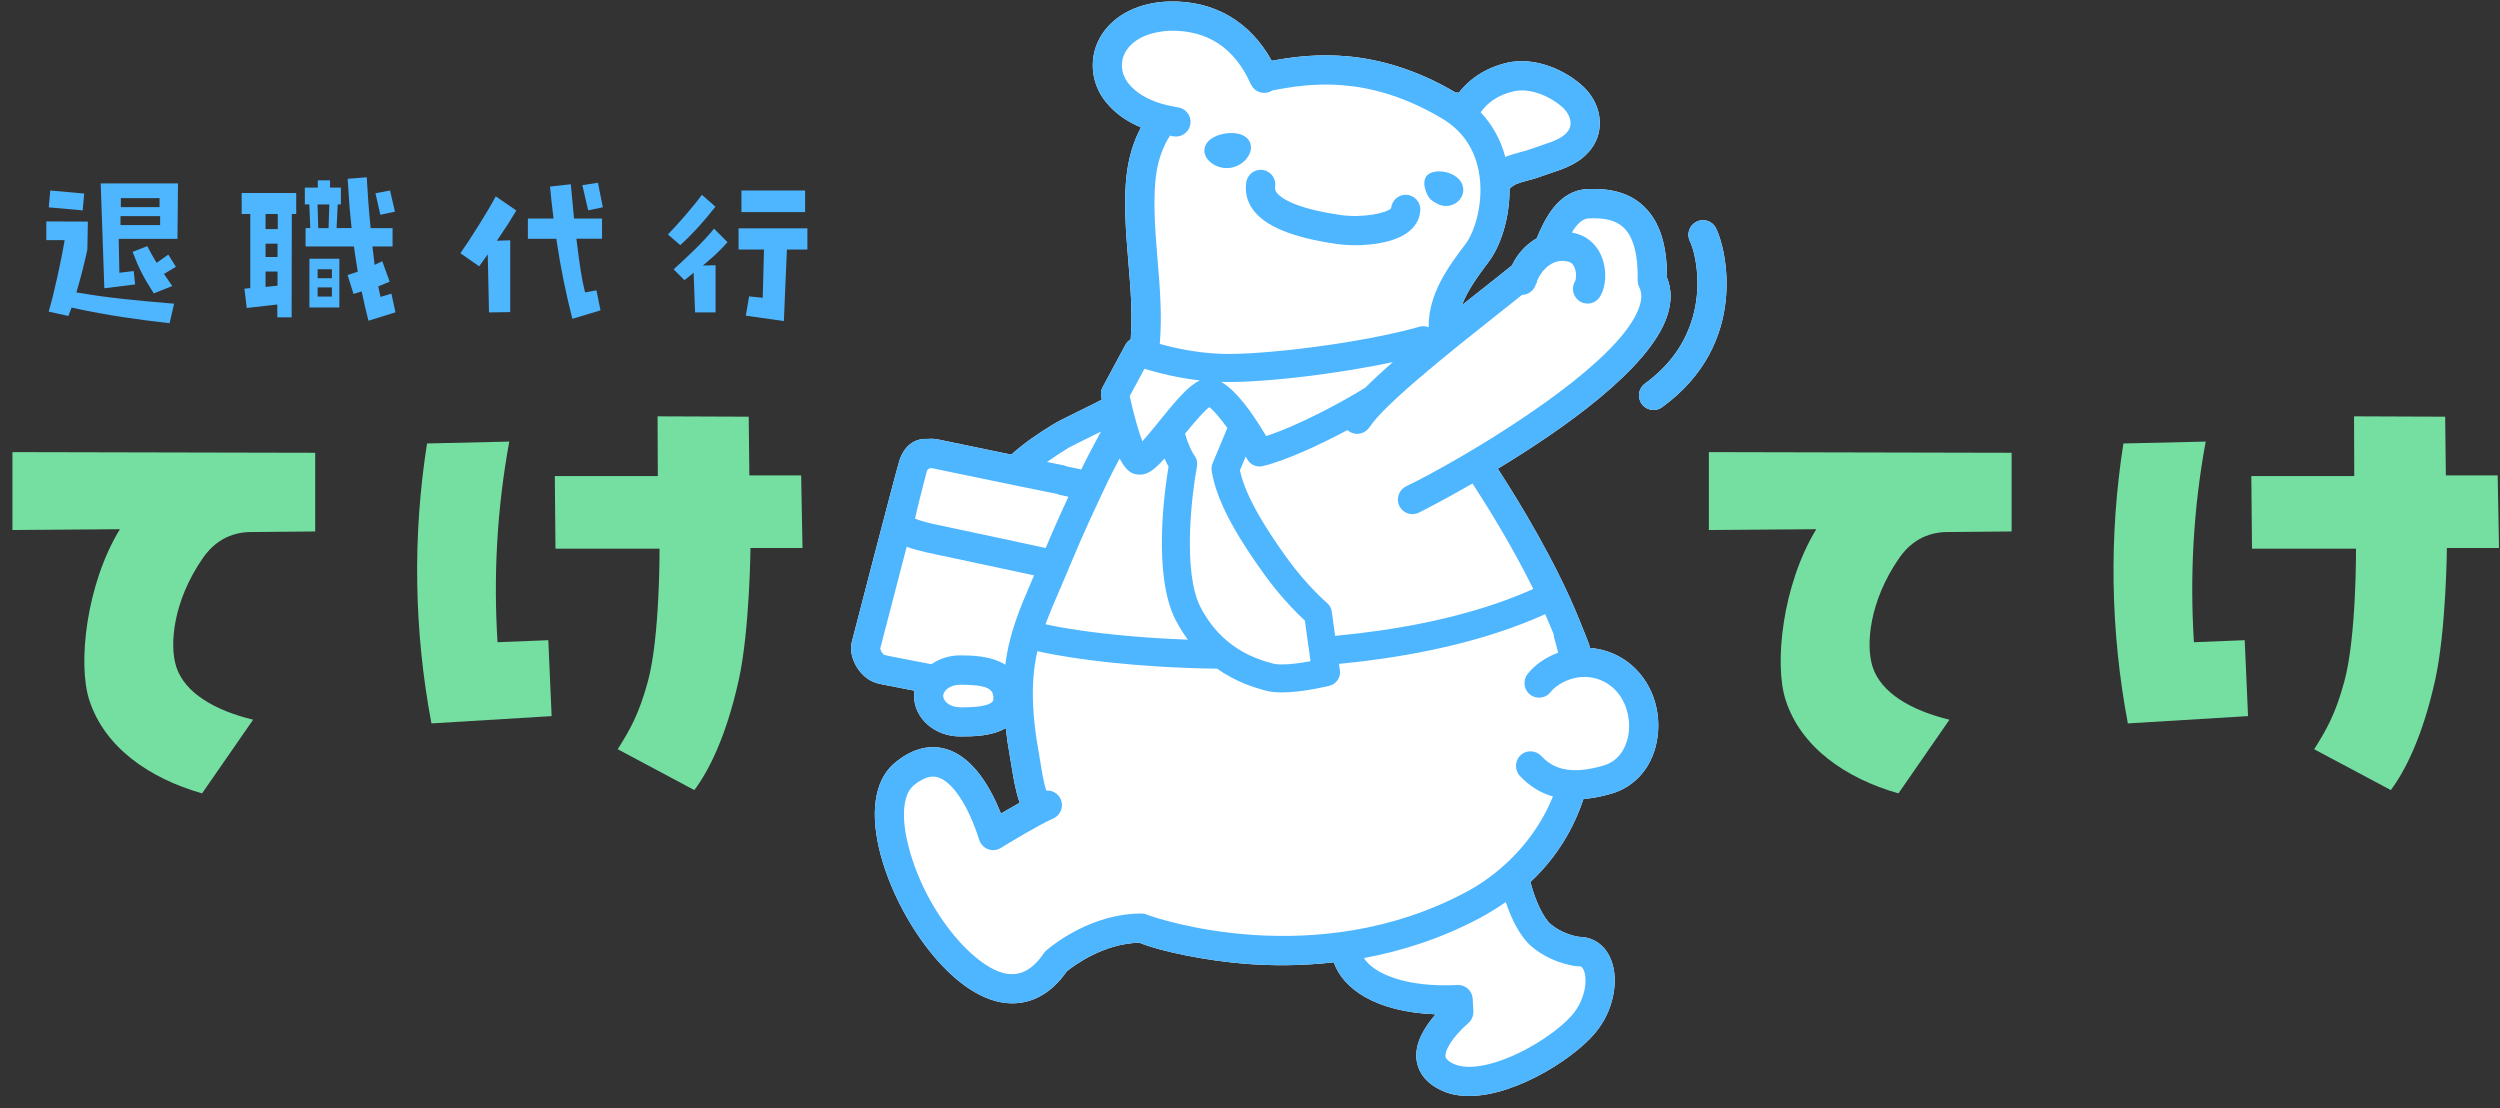 <svg width="185" height="82" viewBox="0 0 185 82" fill="none" xmlns="http://www.w3.org/2000/svg">
<rect x="0" y="0" width="185" height="82" fill="#333333" stroke="none"/>
<g clip-path="url(#clip0_10_124)">
<path d="M126.983 16.881C126.711 16.349 126.06 16.139 125.528 16.412C124.996 16.685 124.787 17.338 125.06 17.871C125.176 18.094 125.335 18.57 125.455 19.216C125.81 21.131 125.78 24.548 122.953 27.345C122.591 27.702 122.189 28.051 121.731 28.381C121.246 28.731 121.139 29.41 121.488 29.893C121.697 30.186 122.03 30.339 122.365 30.339C122.584 30.339 122.807 30.273 122.996 30.133C129.448 25.447 127.747 18.38 126.98 16.881H126.983Z" fill="white"/>
<path d="M120.096 48.749C119.299 48.25 118.468 48.01 117.664 47.95C117.618 47.747 117.548 47.567 117.498 47.437C117.382 47.141 117.196 46.668 116.903 45.945C115.126 41.526 112.309 36.95 110.834 34.685C115.694 31.745 122.023 27.302 123.355 23.429C123.714 22.383 123.714 21.411 123.355 20.535C123.365 18.12 122.814 16.405 121.668 15.296C120.664 14.32 119.272 13.898 117.415 13.997C115.266 14.124 114.269 16.309 113.717 17.637C112.957 18.067 112.309 18.753 111.88 19.642C111.202 20.192 110.395 20.831 109.631 21.434C109.159 21.807 108.674 22.19 108.182 22.583C108.568 21.551 109.295 20.515 110.173 19.356C111.033 18.217 111.724 16.162 111.707 13.977C112.02 13.644 112.345 13.544 112.993 13.371C113.319 13.285 113.687 13.188 114.093 13.035C114.335 12.945 114.575 12.865 114.814 12.785C115.8 12.459 116.917 12.089 117.731 11.04C118.834 9.615 118.515 7.557 116.996 6.258C115.395 4.886 113.259 4.25 111.551 4.639C110.05 4.982 108.82 5.745 107.953 6.864C107.874 6.847 107.797 6.844 107.714 6.847C101.864 3.4 97.033 3.957 94.109 4.499C92.508 1.602 89.864 0.04 86.555 0.11C84.329 0.167 82.498 1.059 81.528 2.568C80.538 4.113 80.664 6.121 81.847 7.563C82.505 8.369 83.362 8.985 84.432 9.428C83.279 11.593 83.222 13.861 83.275 15.872C83.302 17.035 83.402 18.224 83.498 19.369C83.658 21.264 83.817 23.192 83.671 25.114C83.511 25.207 83.372 25.344 83.279 25.52L81.594 28.651C81.481 28.864 81.445 29.107 81.492 29.347C81.505 29.423 81.521 29.493 81.538 29.563C81.518 29.577 81.495 29.587 81.475 29.603C81.229 29.74 80.412 30.143 79.8 30.442C78.787 30.942 78.209 31.225 77.877 31.438C76.827 32.081 75.764 32.8 74.837 33.643C72.966 33.26 71.405 32.93 70.468 32.737C69.893 32.617 69.525 32.541 69.422 32.521C69.156 32.467 68.9 32.457 68.658 32.481C67.89 32.424 66.993 32.797 66.575 34.029C66.575 34.036 66.575 34.039 66.571 34.043C66.564 34.063 66.558 34.083 66.551 34.102C66.262 35.028 63.046 47.447 63.023 47.544C62.777 48.566 63.531 50.128 64.834 50.538C65.046 50.604 65.555 50.704 67.129 51.007C67.299 51.041 67.485 51.077 67.674 51.111C67.654 51.237 67.641 51.364 67.641 51.497C67.641 53.152 69.169 54.497 71.046 54.497C71.96 54.497 73.382 54.497 74.425 53.875C74.501 54.554 74.601 55.253 74.734 55.983C74.781 56.236 74.824 56.502 74.867 56.775C75.003 57.621 75.163 58.56 75.455 59.406C75.169 59.566 74.857 59.746 74.515 59.943C74.352 60.036 74.206 60.122 74.07 60.202C73.329 58.344 72.04 56.053 70.056 55.443C69.216 55.184 67.893 55.13 66.385 56.319C64.83 57.468 64.355 59.753 65.043 62.747C66.146 67.559 70.116 73.43 74.046 74.163C74.315 74.213 74.608 74.246 74.917 74.246C76.143 74.246 77.638 73.743 78.943 71.878C79.465 71.455 81.658 69.817 84.315 69.76C85.8 70.386 89.259 71.099 92.206 71.326C94.04 71.465 96.266 71.489 98.701 71.212C99.382 73.18 101.834 74.899 106.239 75.059C105.435 75.975 104.674 77.19 104.824 78.422C104.9 79.058 105.249 79.948 106.455 80.581C107.123 80.947 107.89 81.103 108.711 81.103C112.329 81.103 116.94 78.026 118.292 76.118C119.521 74.449 119.847 72.171 119.07 70.699C118.608 69.827 117.8 69.331 116.844 69.327C116.538 69.277 115.571 69.078 114.754 68.391C114.222 67.949 113.598 66.636 113.252 65.268C115.239 63.406 116.458 61.278 117.176 59.127C117.834 59.073 118.535 58.94 119.279 58.72C121.113 58.174 122.375 56.612 122.658 54.541C122.976 52.2 121.97 49.925 120.093 48.743L120.096 48.749Z" fill="white"/>
<path d="M126.983 16.881C126.711 16.349 126.06 16.139 125.528 16.412C124.996 16.685 124.787 17.338 125.06 17.871C125.176 18.094 125.335 18.57 125.455 19.216C125.81 21.131 125.78 24.548 122.953 27.345C122.591 27.702 122.189 28.051 121.731 28.381C121.246 28.731 121.139 29.41 121.488 29.893C121.697 30.186 122.03 30.339 122.365 30.339C122.584 30.339 122.807 30.273 122.996 30.133C129.448 25.447 127.747 18.38 126.98 16.881H126.983Z" fill="#4EB5FF"/>
<path d="M90.405 12.402C90.531 12.429 90.658 12.439 90.784 12.439C91.754 12.439 92.505 11.683 92.568 11.004C92.608 10.56 92.368 10.038 91.568 9.884C91.425 9.858 91.272 9.845 91.113 9.845C90.422 9.845 89.538 10.114 89.232 10.707C89.093 10.973 89.09 11.277 89.222 11.56C89.415 11.969 89.867 12.289 90.405 12.402Z" fill="#4EB5FF"/>
<path d="M106.006 14.867C106.352 15.12 106.677 15.243 107.01 15.243C107.149 15.243 107.285 15.22 107.418 15.176C107.807 15.05 108.109 14.757 108.229 14.39C108.339 14.051 108.279 13.684 108.066 13.388C107.757 12.965 107.133 12.682 106.505 12.682C106.266 12.682 106.05 12.722 105.86 12.802C105.531 12.938 105.365 13.265 105.405 13.694C105.442 14.087 105.694 14.707 106.006 14.86V14.867Z" fill="#4EB5FF"/>
<path d="M92.232 13.464C92.106 14.194 92.275 14.903 92.721 15.513C93.628 16.758 95.661 17.587 98.947 18.057C99.329 18.11 99.794 18.147 100.295 18.147C101.687 18.147 103.355 17.887 104.305 17.091C104.937 16.562 105.086 15.956 105.103 15.536C105.126 14.937 104.661 14.434 104.063 14.414C103.485 14.39 102.99 14.833 102.943 15.409C102.638 15.766 100.844 16.142 99.246 15.916C95.657 15.403 94.707 14.573 94.465 14.241C94.349 14.081 94.339 13.961 94.359 13.834C94.458 13.245 94.066 12.685 93.475 12.582C92.887 12.482 92.329 12.875 92.226 13.468L92.232 13.464Z" fill="#4EB5FF"/>
<path d="M120.096 48.749C119.299 48.25 118.468 48.01 117.664 47.95C117.618 47.747 117.548 47.567 117.498 47.437C117.382 47.141 117.196 46.668 116.903 45.945C115.126 41.526 112.309 36.95 110.834 34.685C115.694 31.745 122.023 27.302 123.355 23.429C123.714 22.383 123.714 21.411 123.355 20.535C123.365 18.12 122.814 16.405 121.668 15.296C120.664 14.32 119.272 13.898 117.415 13.997C115.266 14.124 114.269 16.309 113.717 17.637C112.957 18.067 112.309 18.753 111.88 19.642C111.202 20.192 110.395 20.831 109.631 21.434C109.159 21.807 108.674 22.19 108.182 22.583C108.568 21.551 109.295 20.515 110.173 19.356C111.033 18.217 111.724 16.162 111.707 13.977C112.02 13.644 112.345 13.544 112.993 13.371C113.319 13.285 113.687 13.188 114.093 13.035C114.335 12.945 114.575 12.865 114.81 12.785C115.797 12.459 116.913 12.089 117.727 11.04C118.83 9.615 118.511 7.557 116.993 6.258C115.392 4.886 113.256 4.25 111.548 4.639C110.046 4.982 108.817 5.745 107.95 6.864C107.87 6.847 107.794 6.844 107.711 6.847C101.86 3.4 97.03 3.957 94.106 4.499C92.508 1.602 89.864 0.04 86.555 0.11C84.329 0.167 82.498 1.059 81.528 2.568C80.538 4.113 80.664 6.121 81.847 7.563C82.505 8.369 83.362 8.985 84.432 9.428C83.279 11.593 83.222 13.861 83.275 15.872C83.302 17.035 83.402 18.224 83.498 19.369C83.658 21.264 83.817 23.192 83.671 25.114C83.511 25.207 83.372 25.344 83.279 25.52L81.594 28.651C81.481 28.864 81.445 29.107 81.492 29.347C81.505 29.423 81.521 29.493 81.538 29.563C81.518 29.577 81.495 29.587 81.475 29.603C81.229 29.74 80.412 30.143 79.8 30.442C78.787 30.942 78.209 31.225 77.877 31.438C76.827 32.081 75.764 32.8 74.837 33.643C72.966 33.26 71.405 32.93 70.468 32.737C69.893 32.617 69.525 32.541 69.422 32.521C69.156 32.467 68.9 32.457 68.658 32.481C67.89 32.424 66.993 32.797 66.575 34.029C66.575 34.036 66.575 34.039 66.571 34.043C66.564 34.063 66.558 34.083 66.551 34.102C66.262 35.028 63.046 47.447 63.023 47.544C62.777 48.566 63.531 50.128 64.834 50.538C65.046 50.604 65.555 50.704 67.129 51.007C67.299 51.041 67.485 51.077 67.674 51.111C67.654 51.237 67.641 51.364 67.641 51.497C67.641 53.152 69.169 54.497 71.046 54.497C71.96 54.497 73.382 54.497 74.425 53.875C74.501 54.554 74.601 55.253 74.734 55.983C74.781 56.236 74.824 56.502 74.867 56.775C75.003 57.621 75.163 58.56 75.455 59.406C75.169 59.566 74.857 59.746 74.515 59.943C74.352 60.036 74.206 60.122 74.07 60.202C73.329 58.344 72.04 56.053 70.056 55.443C69.216 55.184 67.893 55.13 66.385 56.319C64.83 57.468 64.355 59.753 65.043 62.747C66.146 67.559 70.116 73.43 74.046 74.163C74.315 74.213 74.608 74.246 74.917 74.246C76.143 74.246 77.638 73.743 78.943 71.878C79.465 71.455 81.658 69.817 84.315 69.76C85.8 70.386 89.259 71.099 92.206 71.326C94.04 71.465 96.266 71.489 98.701 71.212C99.382 73.18 101.834 74.899 106.239 75.059C105.435 75.975 104.674 77.19 104.824 78.422C104.9 79.058 105.249 79.948 106.455 80.581C107.123 80.947 107.89 81.103 108.711 81.103C112.329 81.103 116.94 78.026 118.292 76.118C119.521 74.449 119.847 72.171 119.07 70.699C118.608 69.827 117.8 69.331 116.844 69.327C116.538 69.277 115.571 69.078 114.754 68.391C114.222 67.949 113.598 66.636 113.252 65.268C115.239 63.406 116.458 61.278 117.176 59.127C117.834 59.073 118.535 58.94 119.279 58.72C121.113 58.174 122.375 56.612 122.658 54.541C122.976 52.2 121.97 49.925 120.093 48.743L120.096 48.749ZM71.04 52.339C70.325 52.339 69.824 51.92 69.8 51.533C69.8 51.523 69.794 51.513 69.794 51.504C69.794 51.111 70.302 50.674 71.026 50.671H71.036C72.495 50.671 73.109 50.827 73.359 51.14C73.458 51.264 73.501 51.41 73.511 51.583C73.528 51.827 73.462 51.9 73.435 51.93C73.339 52.033 73.176 52.11 72.977 52.169C72.388 52.343 71.488 52.343 71.036 52.343L71.04 52.339ZM65.475 48.48C65.315 48.43 65.166 48.14 65.136 47.99C65.295 47.357 66.232 43.751 67.096 40.457C67.528 40.623 68.01 40.75 68.501 40.863C68.747 40.92 69.545 41.09 70.641 41.319C72.186 41.646 74.435 42.125 76.521 42.578C76.492 42.645 76.462 42.715 76.435 42.778C75.462 45.033 74.688 46.838 74.395 49.192C73.299 48.499 71.787 48.499 71.04 48.499C70.242 48.499 69.508 48.746 68.927 49.152C68.412 49.052 67.943 48.962 67.528 48.883C66.508 48.686 65.624 48.516 65.475 48.476V48.48ZM90.767 47.397C90.319 47.014 89.877 46.551 89.468 45.972C89.246 45.659 89.033 45.312 88.837 44.929C87.495 42.332 88.192 36.534 88.575 34.519C88.628 34.232 88.561 33.936 88.385 33.703C88.159 33.403 87.864 32.7 87.694 32.094C88.295 31.358 89.063 30.439 89.492 30.126C89.797 30.353 90.285 30.925 90.824 31.671L89.731 34.286C89.658 34.465 89.634 34.659 89.664 34.849C90.066 37.396 91.963 40.287 93.571 42.522C94.535 43.857 95.488 44.879 96.123 45.505C96.292 45.672 96.445 45.819 96.561 45.925L96.741 47.217L96.887 48.27L96.98 48.929C96.372 49.046 95.558 49.169 94.877 49.169C94.518 49.169 94.312 49.136 94.206 49.106C93.777 48.989 93.123 48.809 92.392 48.456C91.877 48.206 91.322 47.867 90.774 47.401L90.767 47.397ZM83.601 29.31L84.691 27.285C84.927 27.362 85.212 27.442 85.528 27.529C86.239 27.718 87.129 27.922 88.139 28.068C88.352 28.098 88.571 28.128 88.794 28.151C87.95 28.531 87.063 29.587 85.764 31.192C85.684 31.292 85.594 31.402 85.505 31.512C85.189 31.901 84.83 32.334 84.538 32.657C84.415 32.347 84.279 31.934 84.143 31.468C83.953 30.822 83.761 30.073 83.598 29.314L83.601 29.31ZM91.368 28.265C94.478 28.211 99.332 27.592 103.073 26.796C102.312 27.459 101.624 28.095 101.04 28.681C99.345 29.74 96.023 31.521 93.697 32.267C93.518 31.968 93.345 31.688 93.172 31.418C92.123 29.78 91.186 28.721 90.372 28.261C90.677 28.271 91.013 28.271 91.372 28.261L91.368 28.265ZM82.857 33.933C83.408 35.005 83.877 35.072 84.166 35.112C84.229 35.122 84.295 35.125 84.359 35.125C84.95 35.125 85.475 34.715 86.172 33.933C86.275 34.159 86.382 34.362 86.472 34.526C86.192 36.187 85.282 42.552 86.996 45.882C87.043 45.972 87.093 46.048 87.139 46.135C87.379 46.571 87.634 46.974 87.9 47.334C84.79 47.221 82.023 46.958 79.887 46.645C78.903 46.501 78.053 46.348 77.368 46.195C77.664 45.389 78.023 44.563 78.418 43.637C78.677 43.038 78.95 42.405 79.236 41.712C80.153 39.491 81.192 37.276 81.996 35.598C82.259 35.048 82.551 34.495 82.857 33.926V33.933ZM69.01 34.652C69.113 34.672 69.472 34.749 70.03 34.865C70.757 35.018 71.86 35.248 73.189 35.521C73.883 35.664 74.641 35.821 75.438 35.984C76.332 36.167 77.279 36.361 78.256 36.557C78.269 36.557 78.285 36.557 78.302 36.56L78.295 36.597C78.548 36.65 78.804 36.703 79.063 36.757C78.668 37.606 78.256 38.515 77.85 39.451C77.691 39.814 77.535 40.184 77.382 40.553C76.226 40.3 75 40.037 73.857 39.794C73.186 39.651 72.545 39.514 71.963 39.391C71.654 39.325 71.362 39.261 71.09 39.205C70.01 38.975 69.226 38.808 68.98 38.755C68.305 38.602 67.923 38.465 67.714 38.375C67.87 37.653 68.249 36.137 68.598 34.812C68.618 34.779 68.658 34.732 68.721 34.695C68.787 34.655 68.88 34.632 69.006 34.655L69.01 34.652ZM113.465 43.581C112.787 43.887 112.089 44.167 111.372 44.43C107.521 45.835 103.146 46.645 98.8 47.054L98.561 45.332L98.551 45.266C98.518 45.013 98.388 44.779 98.196 44.616C98.183 44.603 96.714 43.347 95.242 41.309C93.943 39.504 92.196 36.9 91.754 34.805L92.179 33.783C92.222 33.853 92.262 33.926 92.302 33.996C92.531 34.396 92.996 34.599 93.442 34.492C95.153 34.083 97.634 32.934 99.714 31.825C99.754 31.858 99.79 31.895 99.837 31.924C100.216 32.178 100.694 32.158 101.046 31.911C101.156 31.835 101.256 31.738 101.335 31.622C101.611 31.202 102.099 30.662 102.724 30.053C103.003 29.78 103.312 29.49 103.644 29.187C104.452 28.454 105.385 27.655 106.359 26.849C106.937 26.373 107.525 25.893 108.109 25.42C109.113 24.611 110.103 23.828 110.973 23.139C111.621 22.63 112.166 22.197 112.634 21.82C112.807 21.817 112.977 21.777 113.123 21.697C113.169 21.671 113.216 21.64 113.259 21.607C113.302 21.574 113.345 21.534 113.385 21.494C113.501 21.374 113.594 21.227 113.648 21.054C113.654 21.028 113.664 21.004 113.674 20.978C113.707 20.951 113.744 20.921 113.777 20.895L113.707 20.884C113.99 20.122 114.594 19.459 115.349 19.329C115.584 19.289 115.834 19.299 116.093 19.376C116.216 19.413 116.395 19.496 116.518 19.796C116.694 20.222 116.618 20.701 116.558 20.815C116.475 20.948 116.428 21.094 116.408 21.241C116.362 21.604 116.501 21.974 116.797 22.213C116.834 22.243 116.87 22.277 116.91 22.303C116.92 22.31 116.93 22.313 116.94 22.32C116.993 22.353 117.05 22.377 117.109 22.4C117.229 22.443 117.355 22.466 117.478 22.466C117.84 22.466 118.192 22.283 118.398 21.953C118.854 21.214 118.92 20.025 118.551 19.059C118.216 18.18 117.561 17.554 116.707 17.301C116.578 17.264 116.448 17.231 116.319 17.208C116.648 16.648 117.053 16.192 117.535 16.162C118.771 16.096 119.608 16.315 120.163 16.855C120.88 17.551 121.226 18.86 121.189 20.741C121.189 20.918 121.226 21.094 121.302 21.251C121.508 21.657 121.508 22.14 121.305 22.723C120.169 26.033 113.545 30.582 108.641 33.483C108.435 33.606 108.232 33.723 108.033 33.839C106.345 34.822 104.91 35.581 104.06 35.984C104.006 36.011 103.957 36.041 103.91 36.074C103.481 36.37 103.315 36.94 103.545 37.426C103.731 37.819 104.116 38.046 104.521 38.046C104.677 38.046 104.834 38.012 104.983 37.942C105.033 37.919 106.674 37.096 108.967 35.781C110.026 37.403 111.87 40.364 113.462 43.574L113.465 43.581ZM112.03 6.754C113.076 6.514 114.508 6.977 115.591 7.906C116.126 8.363 116.458 9.152 116.023 9.715C115.614 10.241 114.96 10.457 114.133 10.734C113.87 10.82 113.601 10.91 113.332 11.01C113.03 11.123 112.731 11.203 112.445 11.277C112.109 11.367 111.754 11.463 111.395 11.616C111.05 10.341 110.432 9.225 109.571 8.309C110.139 7.513 110.95 7 112.03 6.754ZM86.85 10.091C86.907 10.101 86.963 10.104 87.02 10.104C87.545 10.104 88.003 9.725 88.086 9.188C88.123 8.959 88.083 8.736 87.987 8.542C87.837 8.236 87.548 8.006 87.186 7.95C87.096 7.936 87.013 7.916 86.923 7.9C86.561 7.833 86.222 7.756 85.907 7.66C84.854 7.34 84.063 6.857 83.521 6.191C82.927 5.465 82.857 4.503 83.345 3.74C84.186 2.438 86.056 2.291 86.601 2.275C89.365 2.225 91.372 3.554 92.561 6.234C92.568 6.248 92.578 6.258 92.585 6.271C92.84 6.791 93.458 7.02 93.99 6.784C94.043 6.757 94.093 6.727 94.143 6.697C96.874 6.165 101.229 5.508 106.694 8.759C108.163 9.621 109.076 10.92 109.418 12.625C109.867 14.893 109.126 17.161 108.455 18.047C107.239 19.659 105.684 21.72 105.721 24.215C105.515 24.132 105.282 24.112 105.053 24.175C100.817 25.387 93.432 26.293 90.359 26.183C88.538 26.116 86.89 25.75 85.824 25.45C86.003 23.326 85.83 21.238 85.658 19.193C85.561 18.024 85.468 16.921 85.442 15.819C85.375 13.435 85.551 11.659 86.578 10.038C86.671 10.054 86.757 10.074 86.85 10.088V10.091ZM78.96 33.21C78.99 33.19 79.02 33.17 79.05 33.147C79.292 33.014 80.109 32.611 80.717 32.311C81 32.171 81.249 32.048 81.468 31.941C81.368 32.128 81.269 32.318 81.169 32.504C80.79 33.213 80.395 33.946 80.05 34.669C80.036 34.695 80.023 34.725 80.01 34.752C79.973 34.739 79.937 34.725 79.9 34.715C79.571 34.645 79.249 34.579 78.927 34.512C78.85 34.475 78.77 34.446 78.684 34.429C78.275 34.346 77.877 34.266 77.478 34.186C77.957 33.846 78.455 33.52 78.963 33.207L78.96 33.21ZM113.369 70.067C114.664 71.152 116.156 71.432 116.608 71.495C116.677 71.505 116.747 71.509 116.817 71.509C116.95 71.502 117.05 71.515 117.163 71.725C117.501 72.368 117.339 73.773 116.541 74.856C115.957 75.682 114.299 77.024 112.259 77.983C110.219 78.942 108.438 79.205 107.472 78.679C107.159 78.516 106.986 78.346 106.967 78.173C106.917 77.75 107.415 76.807 108.631 75.731C108.717 75.655 108.893 75.498 108.983 75.209C109.023 75.085 109.036 74.956 109.03 74.826L108.98 73.913C108.947 73.317 108.445 72.864 107.847 72.891C104.106 73.081 101.694 72.088 100.927 70.896C103.661 70.393 106.578 69.487 109.475 67.949C110.182 67.572 110.827 67.169 111.428 66.75C111.854 68.035 112.511 69.354 113.369 70.07V70.067ZM108.462 66.027C97.312 71.962 85.608 67.955 84.977 67.725C84.827 67.645 84.658 67.602 84.481 67.602H84.452C80.83 67.602 78 69.844 77.448 70.313C77.368 70.38 77.299 70.456 77.239 70.543C76.425 71.752 75.508 72.241 74.435 72.045C71.996 71.589 68.279 67.223 67.143 62.274C66.674 60.232 66.867 58.664 67.691 58.054C68.658 57.295 69.229 57.468 69.418 57.528C70.488 57.854 71.644 59.599 72.438 62.077C72.488 62.234 72.621 62.647 73.103 62.837C73.428 62.963 73.79 62.923 74.073 62.74C74.531 62.453 76.953 60.992 77.927 60.575C78.475 60.342 78.734 59.706 78.498 59.157C78.312 58.717 77.87 58.467 77.418 58.504C77.229 57.881 77.109 57.152 76.993 56.439C76.947 56.149 76.9 55.87 76.854 55.6C76.624 54.344 76.492 53.192 76.445 52.08C76.385 50.558 76.508 49.329 76.767 48.187C79.415 48.796 84.335 49.409 90.07 49.482C91.525 50.518 92.93 50.904 93.651 51.104C93.99 51.197 94.385 51.24 94.867 51.24C96.392 51.24 98.299 50.767 98.379 50.748C98.89 50.618 99.226 50.125 99.153 49.599L99.086 49.126C104.415 48.613 109.807 47.5 114.345 45.449C114.538 45.885 114.724 46.322 114.9 46.754C114.923 46.811 114.947 46.868 114.967 46.924C114.973 47.084 115.016 47.227 115.053 47.354C115.146 47.674 115.226 47.987 115.302 48.296C114.332 48.659 113.525 49.245 113.033 49.888C112.671 50.364 112.761 51.044 113.236 51.407C113.402 51.533 113.588 51.6 113.78 51.62C114.143 51.657 114.515 51.513 114.751 51.204C114.943 50.951 115.292 50.671 115.734 50.454C116.315 50.168 117.06 49.998 117.844 50.148C118.209 50.218 118.578 50.355 118.947 50.584C120.266 51.417 120.687 53.025 120.521 54.254C120.442 54.834 120.103 56.222 118.671 56.649C118.345 56.745 118.043 56.815 117.761 56.872C116.834 57.048 116.123 57.019 115.568 56.872C114.86 56.685 114.395 56.309 114.046 55.936C113.864 55.74 113.621 55.633 113.372 55.606C113.07 55.576 112.757 55.666 112.521 55.889C112.086 56.299 112.066 56.985 112.475 57.421C113.176 58.171 113.99 58.674 114.917 58.94C113.219 63.12 109.92 65.261 108.468 66.027H108.462Z" fill="#4EB5FF"/>
<path d="M18.611 39.371L23.325 39.328V33.506L0.92 33.456V39.221L8.873 39.161C6.362 43.274 5.754 49.136 6.598 51.776C7.721 55.293 11.033 57.591 14.953 58.71L18.731 53.258C15.883 52.569 13.661 51.267 13.043 49.342C12.525 47.727 12.797 44.473 15.033 41.266C15.515 40.577 16.584 39.368 18.611 39.368V39.371Z" fill="#75DFA2"/>
<path d="M59.385 40.55H55.535C55.535 40.55 55.481 46.654 54.661 50.348C53.744 54.464 52.485 56.989 51.382 58.467L45.711 55.443C46.634 53.978 47.285 52.842 47.943 50.431C48.844 47.117 48.807 40.6 48.807 40.6H41.106L41.056 35.231H48.678L48.661 30.809L55.405 30.835L55.452 35.181H59.285L59.385 40.547V40.55Z" fill="#75DFA2"/>
<path d="M144.146 39.371L148.86 39.328V33.506L126.455 33.456V39.221L134.405 39.161C131.893 43.274 131.282 49.136 132.129 51.776C133.249 55.293 136.565 57.591 140.485 58.71L144.259 53.258C141.412 52.569 139.189 51.267 138.571 49.342C138.053 47.727 138.325 44.473 140.561 41.266C141.043 40.577 142.113 39.368 144.139 39.368L144.146 39.371Z" fill="#75DFA2"/>
<path d="M166.109 47.374L162.352 47.524C162.036 42.572 162.315 37.586 163.222 32.677C161.192 32.724 159.163 32.77 157.133 32.817C156.056 39.671 156.166 46.681 157.462 53.532L166.355 52.992L166.109 47.377V47.374Z" fill="#75DFA2"/>
<path d="M184.92 40.55H181.07C181.07 40.55 181.02 46.654 180.196 50.348C179.279 54.464 178.02 56.989 176.92 58.467L171.249 55.443C172.172 53.978 172.824 52.842 173.481 50.431C174.385 47.117 174.345 40.6 174.345 40.6H166.648L166.598 35.231H174.216L174.199 30.809L180.943 30.835L180.993 35.181H184.827L184.927 40.547L184.92 40.55Z" fill="#75DFA2"/>
<path d="M40.575 47.374L36.817 47.524C36.505 42.572 36.784 37.586 37.687 32.677C35.657 32.724 33.628 32.77 31.601 32.817C30.525 39.671 30.634 46.681 31.927 53.532L40.82 52.992L40.575 47.377V47.374Z" fill="#75DFA2"/>
<path d="M7.724 21.331L10 21.048L9.893 20.055L8.834 20.185L8.784 17.674H13.133L13.172 13.571H7.452L7.721 21.327L7.724 21.331ZM8.943 14.664H11.807V15.326H8.943V14.664ZM8.917 15.992H11.85V16.655H8.917V15.992Z" fill="#4EB5FF"/>
<path d="M5.84 21.674L5.654 21.64L5.707 21.457C6.013 20.405 6.259 19.429 6.465 18.47L6.501 16.398L3.428 16.385V17.771H4.784L4.751 17.967C4.551 19.159 4 21.734 3.601 23.059L5.056 23.382C5.079 23.319 5.106 23.256 5.133 23.189C5.169 23.096 5.206 22.999 5.246 22.899L5.295 22.763L5.438 22.793C8.033 23.352 10.169 23.649 12.551 23.918L12.883 22.473L12.528 22.443C10.166 22.24 8.126 22.063 5.84 21.667V21.674Z" fill="#4EB5FF"/>
<path d="M11.588 19.446L11.495 19.289C11.299 18.96 11.106 18.617 10.897 18.214L9.81 18.637C10.265 19.835 10.638 20.565 11.382 21.71L12.747 21.164C12.658 21.034 12.571 20.908 12.488 20.788C12.402 20.661 12.319 20.541 12.236 20.422L12.133 20.272L13.016 19.742L12.455 18.84L11.591 19.449L11.588 19.446Z" fill="#4EB5FF"/>
<path d="M3.72 14.097L3.609 15.345L6.12 15.569L6.231 14.322L3.72 14.097Z" fill="#4EB5FF"/>
<path d="M29.226 15.663L28.863 14.097L27.784 14.3L28.146 15.892L29.226 15.663Z" fill="#4EB5FF"/>
<path d="M22.897 22.753H25.113V19.146H22.897V22.753ZM23.505 19.925H24.561V20.588H23.505V19.925ZM23.505 21.267H24.561V21.947H23.505V21.267Z" fill="#4EB5FF"/>
<path d="M17.887 15.836H18.521V21.321L18.089 21.361L18.259 22.79L20.521 22.533V23.485H21.581L21.594 15.836H21.92V14.28H17.884V15.836H17.887ZM19.651 15.836H20.555V16.951H19.651V15.836ZM19.651 18.03H20.538V19.02H19.651V18.03ZM19.651 20.095H20.538V21.138L19.651 21.231V20.095Z" fill="#4EB5FF"/>
<path d="M28.156 21.977L28.119 21.794C28.109 21.744 28.096 21.69 28.083 21.634C28.06 21.537 28.036 21.431 28.02 21.321L28 21.188L28.834 20.845L28.289 19.329C28.226 19.356 28.169 19.386 28.113 19.413L27.717 19.596L27.694 19.359C27.671 19.109 27.638 18.853 27.601 18.583L27.558 18.24H29.05V16.881H27.428L27.412 16.728C27.295 15.566 27.206 14.35 27.139 13.118L25.727 13.231C25.807 14.627 25.89 15.699 26 16.692L26.02 16.878H24.907L24.993 15.126H25.226V13.881H24.422V13.345H23.518V13.881H22.558V15.126H22.89L22.96 16.878H22.614V18.237H26.192L26.212 18.383C26.282 18.92 26.369 19.439 26.452 19.962L26.475 20.105L25.721 20.352L26.159 21.75C26.319 21.707 26.458 21.667 26.584 21.624L26.764 21.564L26.804 21.75C26.943 22.416 27.099 23.082 27.265 23.735L29.262 23.113L28.966 21.73L28.159 21.97L28.156 21.977ZM24.315 16.881H23.551L23.498 15.13H24.369L24.315 16.881Z" fill="#4EB5FF"/>
<path d="M42.242 13.634L40.701 13.808C40.767 14.534 40.847 15.246 40.94 15.982L40.963 16.172H39.063V17.671H41.169L41.189 17.814C41.471 19.732 41.864 21.674 42.355 23.592L44.438 22.966L44.136 21.484L43.299 21.637L43.259 21.484C43.08 20.801 42.903 19.716 42.678 17.857L42.654 17.667H44.551V16.169H42.478L42.239 13.628L42.242 13.634Z" fill="#4EB5FF"/>
<path d="M43.093 13.701L43.525 15.566L44.608 15.339L44.249 13.524L43.093 13.701Z" fill="#4EB5FF"/>
<path d="M38.206 15.576L36.688 14.53C36.056 15.716 34.731 17.804 34.069 18.74L35.458 19.706L36.093 18.823L36.186 23.119L37.757 23.096V17.781L36.764 17.814L36.957 17.538C37.415 16.872 37.847 16.195 38.209 15.576H38.206Z" fill="#4EB5FF"/>
<path d="M54.654 16.898V18.467H56.535L56.442 22.034L55.432 21.933L55.189 23.359L58.006 23.759L58.232 18.467H59.747V16.898H54.654Z" fill="#4EB5FF"/>
<path d="M59.578 14.097H54.867V15.696H59.578V14.097Z" fill="#4EB5FF"/>
<path d="M49.85 19.932L50.651 20.731C50.8 20.615 50.937 20.508 51.063 20.402L51.329 20.178L51.435 23.119H52.953V19.629L52.016 19.649L52.379 19.339C52.957 18.846 53.425 18.393 53.837 17.921L52.84 16.921C52.033 17.917 50.847 19.029 49.854 19.925L49.85 19.932Z" fill="#4EB5FF"/>
<path d="M52.943 15.293L51.937 14.417C51.285 15.323 50.126 16.625 49.428 17.351L50.339 18.14C51.192 17.374 52.066 16.415 52.943 15.293Z" fill="#4EB5FF"/>
</g>
<defs>
<clipPath id="clip0_10_124">
<rect width="184" height="81" fill="white" transform="translate(0.92 0.11)"/>
</clipPath>
</defs>
</svg>
